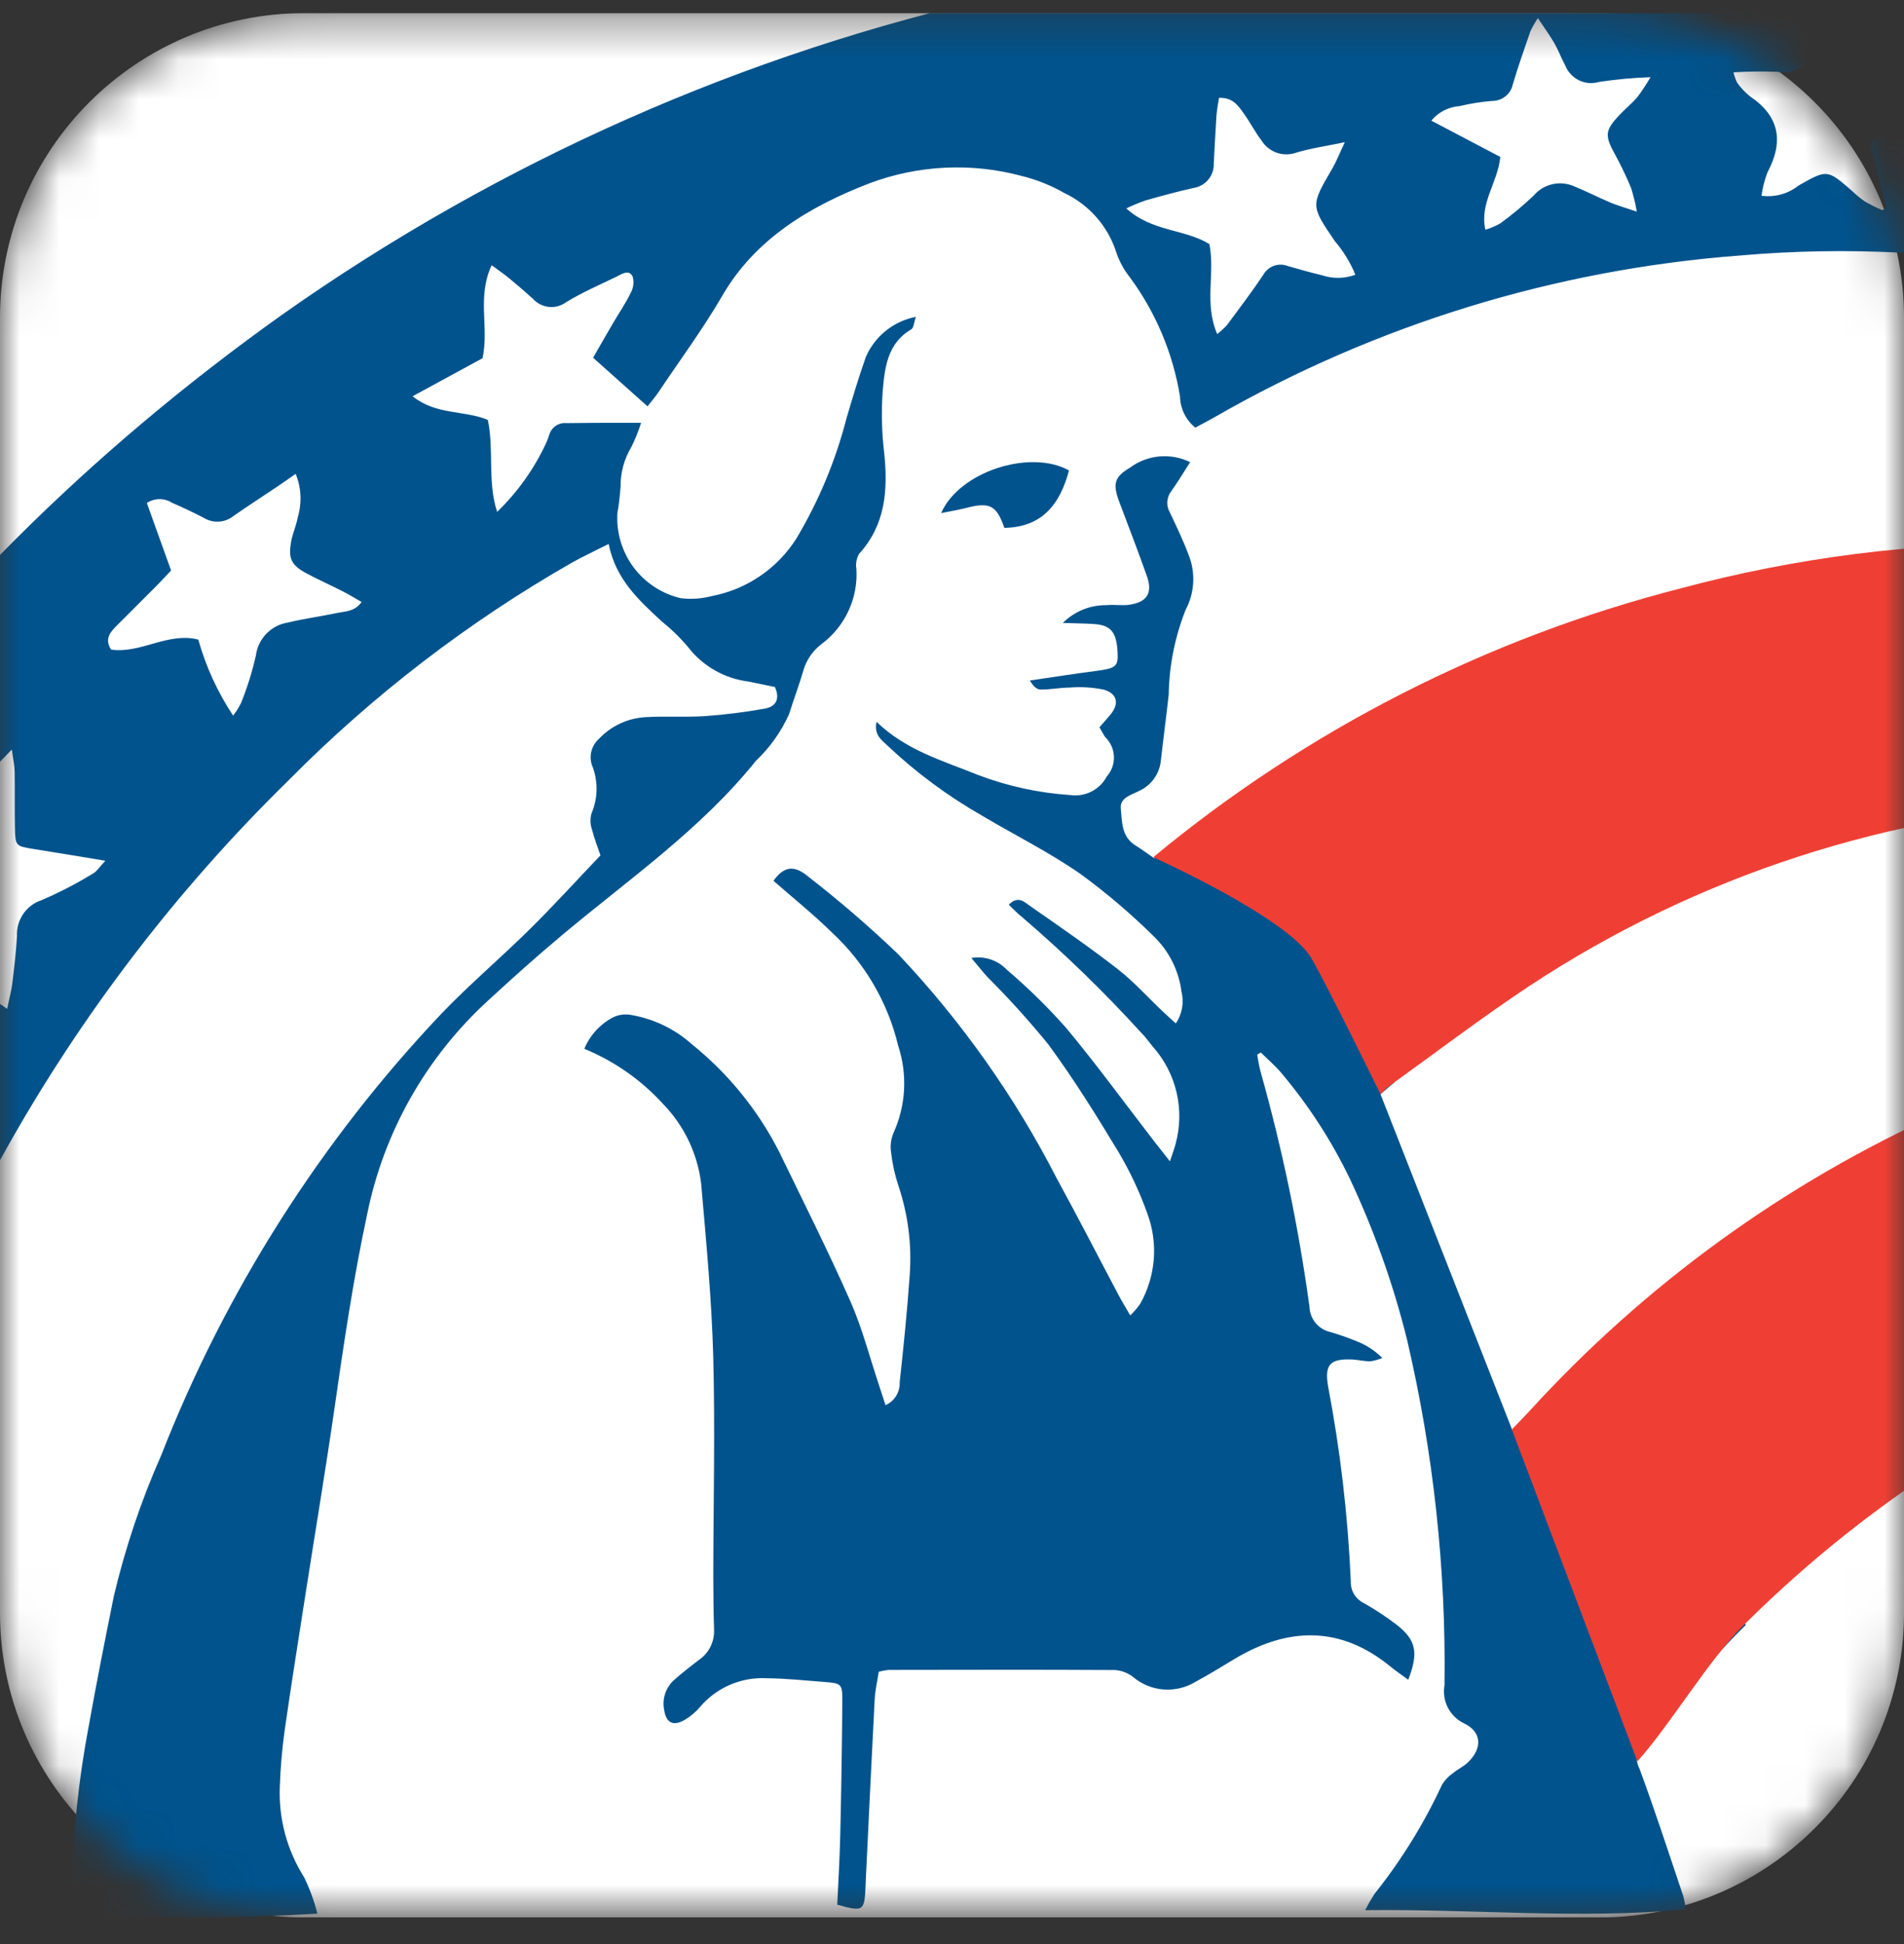 <svg width="48" height="49" viewBox="0 0 48 49" fill="none" xmlns="http://www.w3.org/2000/svg">
<rect x="0" y="0" width="48" height="49" fill="#333333" stroke="none"/>
<g clip-path="url(#clip0_615_11318)">
<g clip-path="url(#clip1_615_11318)">
<g clip-path="url(#clip2_615_11318)">
<mask id="mask0_615_11318" style="mask-type:luminance" maskUnits="userSpaceOnUse" x="0" y="0" width="48" height="49">
<path d="M40.32 0.33H7.68C3.438 0.33 0 3.769 0 8.01V40.65C0 44.892 3.438 48.33 7.68 48.33H40.32C44.562 48.33 48 44.892 48 40.65V8.01C48 3.769 44.562 0.33 40.32 0.33Z" fill="white"/>
</mask>
<g mask="url(#mask0_615_11318)">
<path d="M40.32 0.33H7.68C3.438 0.33 0 3.769 0 8.01V40.65C0 44.892 3.438 48.33 7.68 48.33H40.32C44.562 48.33 48 44.892 48 40.65V8.01C48 3.769 44.562 0.33 40.32 0.33Z" fill="white"/>
<path d="M38.556 35.618C38.423 35.763 38.283 35.901 38.13 36.059C37.003 33.189 35.906 30.393 34.803 27.581C34.923 27.48 35.035 27.371 35.161 27.28L34.665 26.773L34.051 23.167L29.41 21.403C29.319 21.481 29.217 21.546 29.098 21.633C28.936 21.521 28.783 21.408 28.622 21.307C28.269 21.087 28.286 20.708 28.255 20.374C28.23 20.102 28.524 20.037 28.715 19.936C28.866 19.868 28.997 19.761 29.094 19.625C29.191 19.491 29.25 19.332 29.266 19.167C29.328 18.614 29.402 18.062 29.463 17.508C29.475 16.776 29.62 16.051 29.89 15.37C30.005 15.155 30.07 14.917 30.081 14.674C30.093 14.431 30.05 14.188 29.956 13.963C29.822 13.605 29.654 13.259 29.491 12.913C29.443 12.83 29.421 12.734 29.428 12.639C29.435 12.543 29.471 12.452 29.53 12.377C29.689 12.155 29.829 11.919 30.003 11.649C29.762 11.53 29.493 11.481 29.225 11.505C28.958 11.53 28.702 11.627 28.486 11.788C28.083 12.027 28.05 12.204 28.22 12.657C28.453 13.276 28.691 13.893 28.912 14.517C29.064 14.947 28.92 15.178 28.468 15.243C28.28 15.269 28.084 15.233 27.895 15.253C27.691 15.251 27.488 15.289 27.299 15.366C27.11 15.443 26.939 15.557 26.794 15.701C27.128 15.712 27.349 15.714 27.569 15.728C28.008 15.755 28.152 15.931 28.175 16.462C28.191 16.8 28.124 16.847 27.633 16.911C27.076 16.983 26.52 17.071 25.964 17.152C26.041 17.289 26.134 17.379 26.23 17.38C26.471 17.384 26.714 17.332 26.956 17.331C27.247 17.306 27.54 17.324 27.827 17.383C28.178 17.486 28.219 17.746 27.986 18.022C27.9 18.125 27.81 18.224 27.717 18.331C27.777 18.434 27.816 18.512 27.864 18.581C27.997 18.709 28.075 18.884 28.082 19.068C28.09 19.252 28.025 19.432 27.902 19.57C27.817 19.733 27.683 19.865 27.519 19.949C27.355 20.034 27.169 20.065 26.986 20.04C26.186 19.987 25.397 19.815 24.648 19.53C23.77 19.173 22.841 18.915 22.097 18.193C22.031 18.53 22.225 18.649 22.367 18.787C23.09 19.47 23.892 20.064 24.756 20.558C25.58 21.047 26.443 21.477 27.229 22.021C27.889 22.502 28.512 23.032 29.093 23.607C29.473 23.976 29.716 24.462 29.784 24.987C29.819 25.124 29.824 25.267 29.8 25.406C29.776 25.546 29.722 25.678 29.643 25.796C29.51 25.674 29.408 25.584 29.309 25.49C28.93 25.13 28.577 24.736 28.166 24.417C27.452 23.863 26.705 23.349 25.962 22.831C25.826 22.736 25.659 22.563 25.432 22.805C25.551 22.916 25.651 23.027 25.769 23.117C26.827 24.024 27.829 24.996 28.767 26.027C28.879 26.136 28.968 26.268 29.069 26.388C29.359 26.716 29.563 27.111 29.662 27.537C29.761 27.963 29.753 28.407 29.637 28.83C29.607 28.951 29.561 29.067 29.494 29.272C29.314 29.044 29.197 28.897 29.083 28.749C28.348 27.797 27.64 26.823 26.871 25.901C26.409 25.38 25.911 24.892 25.381 24.441C25.267 24.322 25.127 24.233 24.972 24.182C24.816 24.131 24.65 24.118 24.489 24.146C24.655 24.343 24.767 24.487 24.889 24.621C25.431 25.162 25.946 25.731 26.43 26.326C27.069 27.195 27.641 28.114 28.199 29.039C28.491 29.532 28.735 30.053 28.927 30.594C29.064 30.963 29.118 31.358 29.086 31.751C29.053 32.144 28.936 32.525 28.741 32.868C28.668 32.971 28.585 33.068 28.493 33.155C28.38 32.959 28.29 32.812 28.209 32.66C27.687 31.676 27.178 30.683 26.643 29.706C25.584 27.64 24.236 25.735 22.641 24.048C21.911 23.35 21.145 22.691 20.347 22.072C19.997 21.788 19.748 21.856 19.499 22.2C19.995 22.635 20.511 23.049 20.981 23.511C21.804 24.275 22.383 25.267 22.644 26.36C22.88 27.079 22.839 27.86 22.528 28.549C22.459 28.71 22.437 28.887 22.466 29.059C22.498 29.336 22.558 29.608 22.645 29.873C22.891 30.602 22.99 31.372 22.934 32.139C22.871 33.042 22.779 33.942 22.681 34.842C22.686 34.963 22.655 35.083 22.591 35.185C22.527 35.288 22.434 35.37 22.324 35.419C22.264 35.233 22.214 35.074 22.161 34.916C21.923 34.207 21.737 33.475 21.436 32.794C20.873 31.521 20.246 30.276 19.639 29.023C19.106 27.979 18.359 27.06 17.448 26.325C17.016 25.938 16.485 25.681 15.914 25.582C15.763 25.553 15.608 25.572 15.468 25.636C15.136 25.806 14.874 26.09 14.731 26.435C15.489 26.747 16.168 27.223 16.719 27.828C17.246 28.372 17.581 29.071 17.675 29.822C17.802 31.279 17.941 32.738 17.981 34.198C18.03 36.044 17.984 37.892 17.982 39.74C17.982 40.192 17.988 40.644 18.002 41.096C18.006 41.244 17.971 41.391 17.902 41.523C17.833 41.654 17.732 41.766 17.607 41.847C17.4 42.007 17.194 42.167 16.998 42.34C16.893 42.433 16.814 42.553 16.769 42.686C16.725 42.819 16.716 42.961 16.744 43.099C16.791 43.421 16.965 43.517 17.257 43.352C17.407 43.264 17.541 43.151 17.653 43.018C17.858 42.778 18.115 42.589 18.405 42.464C18.695 42.34 19.01 42.283 19.325 42.3C19.812 42.304 20.298 42.357 20.784 42.394C21.206 42.425 21.238 42.445 21.235 42.854C21.227 43.986 21.209 45.119 21.183 46.251C21.17 46.84 21.133 47.429 21.107 48.008C21.769 48.191 21.793 48.175 21.821 47.539C21.824 47.487 21.825 47.435 21.827 47.383C21.9 45.869 21.971 44.354 22.05 42.841C22.063 42.604 22.118 42.369 22.153 42.136C22.234 42.115 22.317 42.099 22.401 42.09C24.302 42.087 26.202 42.082 28.103 42.093C28.273 42.104 28.436 42.166 28.57 42.272C28.786 42.453 29.053 42.562 29.334 42.583C29.615 42.604 29.896 42.537 30.137 42.391C30.474 42.21 30.8 42.007 31.129 41.81C32.479 41.004 33.796 40.976 35.054 42.006C35.194 42.121 35.345 42.222 35.502 42.338C35.767 41.65 35.702 41.338 35.206 40.949C34.942 40.748 34.666 40.566 34.377 40.403C34.277 40.354 34.193 40.276 34.135 40.18C34.078 40.084 34.05 39.973 34.054 39.861C33.982 38.208 33.79 36.562 33.48 34.937C33.39 34.401 33.526 34.243 34.081 34.266C34.237 34.272 34.392 34.314 34.548 34.311C34.651 34.297 34.752 34.269 34.849 34.228C34.668 34.048 34.453 33.906 34.216 33.812C33.991 33.719 33.761 33.638 33.526 33.571C33.383 33.536 33.255 33.455 33.162 33.341C33.069 33.226 33.017 33.084 33.012 32.937C32.738 30.935 32.326 28.955 31.779 27.011C31.738 26.871 31.721 26.725 31.693 26.582L31.786 26.528C31.966 26.707 32.163 26.873 32.323 27.069C32.996 27.87 33.566 28.752 34.022 29.694C34.639 31.002 35.125 32.368 35.473 33.772C36.139 36.624 36.456 39.547 36.416 42.477C36.382 42.67 36.412 42.87 36.502 43.044C36.593 43.218 36.739 43.358 36.917 43.441C37.361 43.659 37.372 44.071 37.006 44.421C36.894 44.528 36.745 44.595 36.626 44.695C36.514 44.772 36.42 44.872 36.351 44.989C35.895 45.97 35.324 46.893 34.649 47.738C34.565 47.87 34.487 48.006 34.416 48.146C37.152 48.113 39.81 48.378 42.497 48.125C42.485 48.014 42.465 47.905 42.437 47.797C42.076 46.725 41.727 45.649 41.335 44.588C41.272 44.467 41.248 44.329 41.268 44.194C41.288 44.059 41.35 43.934 41.445 43.837C42.304 42.876 43.097 41.85 44.017 40.952" fill="#00538D"/>
<path d="M-5.172 48.311C-5.141 47.904 -5.102 47.526 -5.085 47.147C-4.977 44.71 -4.639 42.288 -4.073 39.915C-2.307 32.223 1.629 25.199 7.267 19.676C9.39 17.529 11.796 15.681 14.417 14.182C14.7 14.024 14.995 13.888 15.344 13.71C15.522 14.603 16.107 15.131 16.686 15.665C16.93 15.861 17.155 16.081 17.356 16.322C17.725 16.794 18.266 17.101 18.86 17.177L19.537 17.316C19.68 17.652 19.531 17.817 19.279 17.861C18.784 17.95 18.285 18.012 17.785 18.049C17.282 18.082 16.774 18.046 16.271 18.076C15.83 18.102 15.415 18.293 15.11 18.612C15.017 18.692 14.949 18.797 14.915 18.915C14.881 19.032 14.882 19.157 14.919 19.274C14.999 19.468 15.04 19.675 15.039 19.885C15.039 20.094 14.997 20.301 14.915 20.495C14.874 20.628 14.877 20.771 14.923 20.903C14.981 21.136 15.071 21.361 15.138 21.559C14.542 22.184 13.97 22.814 13.365 23.412C12.634 24.135 11.847 24.801 11.135 25.542C8.082 28.764 5.681 32.547 4.064 36.681C3.556 37.828 3.156 39.019 2.868 40.239C2.651 41.314 2.437 42.39 2.244 43.469C1.982 44.839 1.835 46.227 1.805 47.621C1.803 47.839 1.838 48.058 1.855 48.26C3.903 48.362 5.954 48.353 8.001 48.234C7.923 47.919 7.811 47.613 7.669 47.321C7.237 46.639 7.022 45.842 7.054 45.036C7.07 44.566 7.11 44.098 7.174 43.633C7.341 42.462 7.528 41.295 7.71 40.127C7.951 38.579 8.211 37.035 8.434 35.485C8.669 33.848 8.91 32.214 9.258 30.595C9.678 28.53 10.741 26.652 12.294 25.229C12.907 24.661 13.532 24.104 14.173 23.567C15.853 22.159 17.668 20.906 19.06 19.173C19.413 18.838 19.697 18.438 19.895 17.994C20.007 17.631 20.144 17.275 20.25 16.91C20.325 16.642 20.485 16.406 20.705 16.238C21 16.02 21.235 15.732 21.389 15.4C21.544 15.068 21.613 14.703 21.589 14.337C21.568 14.207 21.592 14.073 21.658 13.959C22.331 13.218 22.386 12.341 22.29 11.409C22.228 10.89 22.216 10.366 22.254 9.844C22.306 9.262 22.371 8.653 22.972 8.302C23.037 8.264 23.041 8.123 23.089 7.987C22.812 8.04 22.553 8.16 22.333 8.336C22.113 8.512 21.94 8.739 21.828 8.998C21.648 9.506 21.494 10.023 21.341 10.541C21.068 11.604 20.643 12.624 20.081 13.567C19.843 13.944 19.531 14.268 19.162 14.519C18.794 14.77 18.378 14.942 17.94 15.025C17.687 15.091 17.424 15.109 17.164 15.078C16.686 14.967 16.263 14.69 15.97 14.296C15.678 13.903 15.534 13.418 15.565 12.928C15.604 12.705 15.63 12.48 15.645 12.255C15.643 11.905 15.738 11.562 15.919 11.263C16.015 11.067 16.096 10.865 16.162 10.657C15.733 10.657 15.371 10.657 15.01 10.658C14.766 10.659 14.522 10.662 14.278 10.665C14.181 10.655 14.085 10.681 14.005 10.737C13.926 10.792 13.869 10.875 13.845 10.969C13.818 11.051 13.786 11.132 13.748 11.21C13.448 11.843 13.036 12.416 12.533 12.902C12.283 12.138 12.459 11.336 12.298 10.583C11.694 10.334 10.997 10.466 10.401 9.988L12.165 9.029C12.334 8.263 12.018 7.477 12.396 6.685C12.575 6.818 12.713 6.912 12.841 7.018C13.043 7.184 13.241 7.355 13.435 7.53C13.54 7.647 13.684 7.72 13.841 7.736C13.997 7.751 14.153 7.707 14.278 7.613C14.679 7.369 15.113 7.181 15.537 6.976C15.67 6.912 15.848 6.78 15.948 6.966C15.968 7.036 15.974 7.109 15.965 7.181C15.957 7.253 15.934 7.323 15.898 7.386C15.769 7.652 15.599 7.897 15.45 8.153C15.286 8.433 15.125 8.716 14.952 9.016L16.324 10.242C16.433 10.101 16.523 10 16.598 9.888C17.139 9.078 17.718 8.299 18.21 7.452C19.045 6.018 20.402 5.207 21.917 4.621C23.15 4.158 24.497 4.094 25.769 4.438C26.14 4.53 26.497 4.674 26.83 4.864C27.138 5.01 27.413 5.217 27.638 5.472C27.863 5.728 28.034 6.027 28.139 6.351C28.215 6.583 28.332 6.8 28.485 6.991C29.138 7.877 29.571 8.906 29.748 9.992C29.751 10.144 29.787 10.292 29.854 10.428C29.92 10.564 30.016 10.683 30.134 10.778C30.305 10.685 30.475 10.599 30.639 10.504C34.69 8.181 39.209 6.792 43.865 6.44C46.561 6.205 49.277 6.345 51.934 6.857C59.146 8.163 65.636 12.048 70.194 17.787C70.337 17.962 70.471 18.146 70.624 18.312C70.718 18.414 70.838 18.501 70.984 18.367C70.99 18.333 70.989 18.298 70.982 18.264C70.826 17.896 70.663 17.53 70.507 17.161C68.472 12.389 65.209 8.24 61.051 5.137C56.357 1.491 50.739 -0.774 44.829 -1.404C40.537 -1.873 36.193 -1.452 32.07 -0.169C31.956 -0.13 31.835 -0.115 31.715 -0.125C31.594 -0.134 31.477 -0.168 31.37 -0.225C30.28 -0.757 29.043 -0.91 27.856 -0.657C27.002 -0.488 26.149 -0.314 25.301 -0.119C18.765 1.334 12.584 4.07 7.114 7.931C-2.6 14.846 -9.084 24.105 -12.535 35.496C-13.289 37.981 -13.79 40.535 -14.032 43.12C-14.168 44.576 -14.286 46.034 -14.399 47.492C-14.405 47.766 -14.393 48.039 -14.366 48.311H-5.172ZM56.582 5.441C56.442 5.247 56.315 5.045 56.2 4.835C56.315 4.744 56.453 4.688 56.599 4.674C56.745 4.66 56.892 4.689 57.022 4.756C57.497 4.891 57.492 4.894 57.778 4.49C57.881 4.345 58.004 4.214 58.119 4.077L58.246 4.104C58.316 4.287 58.359 4.478 58.376 4.673C58.361 4.893 58.421 5.111 58.547 5.292C58.672 5.473 58.855 5.606 59.066 5.669C59.278 5.766 59.494 5.853 59.792 5.979C59.682 6.079 59.565 6.17 59.442 6.253C59.273 6.343 59.094 6.412 58.919 6.491C58.803 6.533 58.707 6.615 58.648 6.723C58.589 6.831 58.571 6.956 58.598 7.076C58.677 7.367 58.645 7.677 58.506 7.945C58.269 7.684 58.043 7.472 57.861 7.226C57.783 7.08 57.651 6.969 57.493 6.917C57.335 6.866 57.163 6.878 57.014 6.951C56.733 7.033 56.445 7.094 56.154 7.131C56.352 6.747 56.481 6.468 56.636 6.204C56.716 6.091 56.755 5.952 56.745 5.813C56.735 5.674 56.677 5.543 56.582 5.441ZM50.51 2.498C50.75 2.537 50.987 2.602 51.228 2.636C51.826 2.72 51.883 2.68 52.161 2.147C52.27 1.938 52.408 1.743 52.532 1.542L52.696 1.577C52.753 1.93 52.829 2.281 52.863 2.637C52.907 3.087 53.069 3.365 53.576 3.422C53.759 3.425 53.937 3.482 54.089 3.585C54.24 3.689 54.358 3.834 54.427 4.004C54.179 4.087 53.956 4.166 53.73 4.238C53.294 4.377 53.268 4.397 53.274 4.859C53.279 5.202 53.309 5.544 53.333 5.97C52.722 5.746 52.422 5.243 51.947 4.895L50.257 5.535C50.3 5.326 50.361 5.121 50.439 4.922C50.558 4.691 50.726 4.486 50.855 4.259C51.091 3.845 51.063 3.689 50.744 3.33C50.479 3.112 50.283 2.822 50.179 2.495C50.289 2.488 50.4 2.489 50.51 2.498ZM44.837 1.811C45.008 1.841 45.184 1.813 45.337 1.731C45.49 1.649 45.611 1.518 45.68 1.359C45.867 1.014 46.114 0.702 46.35 0.352C46.453 0.462 46.533 0.591 46.586 0.731C46.639 0.872 46.663 1.022 46.657 1.172C46.656 1.427 46.75 1.674 46.92 1.865C47.091 2.055 47.325 2.176 47.58 2.203C47.9 2.263 48.213 2.362 48.545 2.448C48.464 2.858 48.156 2.97 47.901 3.132C47.654 3.289 47.403 3.441 47.139 3.604C47.284 4.17 47.419 4.698 47.555 5.227L47.457 5.299C47.306 5.233 47.159 5.16 47.015 5.079C46.901 4.999 46.793 4.911 46.692 4.814C46.064 4.267 46.064 4.267 45.34 4.678C45.209 4.781 45.06 4.857 44.9 4.901C44.739 4.945 44.572 4.956 44.408 4.934C44.434 4.733 44.485 4.536 44.557 4.347C44.971 3.569 44.867 2.931 44.113 2.425C43.992 2.326 43.884 2.212 43.793 2.084C43.753 2 43.722 1.913 43.702 1.823C44.08 1.799 44.459 1.795 44.837 1.811ZM36.8 2.674C37.071 2.608 37.346 2.565 37.623 2.544C37.745 2.544 37.863 2.502 37.957 2.424C38.051 2.347 38.116 2.24 38.14 2.121C38.273 1.671 38.429 1.229 38.582 0.786C38.637 0.672 38.7 0.562 38.77 0.456C38.948 0.725 39.078 0.901 39.186 1.09C39.289 1.271 39.362 1.468 39.46 1.651C39.525 1.814 39.648 1.947 39.806 2.024C39.964 2.101 40.144 2.115 40.312 2.065C40.742 2 41.175 1.96 41.609 1.946C41.508 2.121 41.397 2.289 41.276 2.451C41.14 2.608 40.976 2.741 40.833 2.892C40.457 3.288 40.451 3.414 40.714 3.891C40.864 4.165 40.999 4.446 41.119 4.735C41.181 4.931 41.229 5.131 41.263 5.333C40.975 5.236 40.784 5.184 40.604 5.108C40.3 4.98 40.006 4.828 39.701 4.703C39.526 4.622 39.329 4.601 39.141 4.642C38.953 4.684 38.783 4.787 38.659 4.934C38.395 5.185 38.115 5.418 37.82 5.632C37.702 5.699 37.577 5.752 37.446 5.79C37.297 5.114 37.758 4.606 37.823 3.956L36.084 3.041C36.172 2.934 36.281 2.847 36.404 2.783C36.527 2.72 36.662 2.683 36.8 2.674ZM28.882 5.051C29.283 4.937 29.686 4.827 30.092 4.737C30.239 4.714 30.372 4.637 30.466 4.521C30.559 4.406 30.607 4.259 30.599 4.111C30.622 3.712 30.64 3.313 30.667 2.914C30.677 2.764 30.709 2.616 30.731 2.467C31.094 2.45 31.231 2.687 31.379 2.894C31.53 3.106 31.648 3.342 31.807 3.547C31.896 3.688 32.03 3.795 32.187 3.85C32.345 3.904 32.516 3.904 32.674 3.849C33.033 3.739 33.41 3.687 33.903 3.584C33.766 3.874 33.689 4.074 33.583 4.256C33.039 5.186 33.041 5.181 33.653 6.08C33.869 6.332 34.043 6.618 34.169 6.925C33.895 7.026 33.596 7.029 33.32 6.936C33.032 6.868 32.748 6.786 32.465 6.705C32.351 6.661 32.225 6.659 32.111 6.702C31.997 6.744 31.902 6.826 31.844 6.933C31.554 7.366 31.237 7.782 30.927 8.201C30.852 8.28 30.771 8.354 30.685 8.42C30.349 7.639 30.638 6.891 30.489 6.153C29.87 5.77 29.038 5.842 28.394 5.253C28.553 5.176 28.716 5.109 28.882 5.051ZM2.939 15.773C3.272 15.441 3.605 15.108 3.937 14.775C4.059 14.652 4.176 14.524 4.313 14.38C4.108 13.809 3.904 13.242 3.702 12.678C3.796 12.616 3.906 12.582 4.019 12.581C4.132 12.58 4.243 12.612 4.338 12.673C4.608 12.791 4.877 12.916 5.139 13.053C5.25 13.121 5.38 13.155 5.51 13.148C5.641 13.142 5.766 13.096 5.87 13.017C6.241 12.758 6.622 12.512 6.997 12.26C7.139 12.165 7.279 12.065 7.454 11.943C7.595 12.288 7.614 12.671 7.509 13.028C7.473 13.233 7.384 13.427 7.344 13.632C7.257 14.087 7.341 14.251 7.763 14.471C8.056 14.624 8.357 14.761 8.652 14.911C8.803 14.987 8.948 15.077 9.116 15.173C8.94 15.42 8.699 15.408 8.49 15.452C8.081 15.538 7.666 15.592 7.261 15.691C7.053 15.723 6.862 15.822 6.715 15.973C6.569 16.124 6.476 16.318 6.45 16.527C6.358 16.933 6.233 17.332 6.077 17.718C6.021 17.831 5.954 17.937 5.877 18.037C5.486 17.448 5.19 16.802 4.999 16.121C4.231 15.925 3.55 16.481 2.801 16.373C2.63 16.11 2.773 15.939 2.939 15.773ZM-4.009 20.709C-3.634 20.761 -3.259 20.81 -2.885 20.867C-2.593 20.912 -2.301 20.961 -2.011 21.02C-1.86 21.064 -1.699 21.058 -1.553 21.002C-1.406 20.946 -1.281 20.844 -1.198 20.711C-0.919 20.312 -0.621 19.925 -0.317 19.545C-0.157 19.346 0.033 19.171 0.298 18.892C0.334 19.159 0.367 19.3 0.369 19.443C0.377 19.93 0.366 20.418 0.377 20.905C0.386 21.314 0.413 21.33 0.817 21.394C1.397 21.486 1.977 21.583 2.656 21.695C2.504 21.857 2.442 21.963 2.35 22.014C1.934 22.269 1.501 22.493 1.054 22.686C0.864 22.747 0.7 22.869 0.587 23.033C0.474 23.197 0.418 23.394 0.428 23.593C0.405 23.992 0.358 24.39 0.31 24.787C0.287 24.973 0.236 25.156 0.179 25.429C-0.02 25.293 -0.213 25.147 -0.397 24.991C-0.596 24.796 -0.783 24.589 -0.959 24.373C-1.07 24.205 -1.238 24.082 -1.432 24.028C-1.627 23.974 -1.834 23.991 -2.016 24.076C-2.451 24.253 -2.897 24.401 -3.338 24.562C-3.466 24.608 -3.594 24.656 -3.799 24.732C-3.787 23.776 -3.007 23.241 -2.742 22.453C-3.272 21.988 -3.724 21.442 -4.081 20.835L-4.009 20.709ZM-7.394 29.785C-6.703 29.872 -6.7 29.885 -6.399 29.272C-6.214 28.897 -6.053 28.511 -5.864 28.139C-5.75 27.914 -5.601 27.706 -5.457 27.472C-5.212 27.675 -5.058 27.966 -5.027 28.282C-4.945 28.619 -4.909 28.967 -4.83 29.305C-4.728 29.743 -4.645 29.811 -4.193 29.84C-3.916 29.858 -3.636 29.846 -3.358 29.846C-3.132 29.834 -2.905 29.836 -2.679 29.851C-2.54 29.888 -2.407 29.944 -2.283 30.017C-2.341 30.153 -2.418 30.28 -2.511 30.395C-2.659 30.517 -2.819 30.623 -2.989 30.71C-3.169 30.816 -3.359 30.904 -3.538 31.012C-3.654 31.055 -3.76 31.121 -3.849 31.206C-3.938 31.292 -4.008 31.395 -4.055 31.51C-4.102 31.624 -4.125 31.747 -4.121 31.871C-4.118 31.994 -4.089 32.116 -4.036 32.228C-3.956 32.53 -3.858 32.829 -3.802 33.136C-3.751 33.417 -3.747 33.707 -3.722 33.993L-3.836 34.056C-4.075 33.898 -4.322 33.75 -4.55 33.578C-4.855 33.347 -5.159 33.111 -5.44 32.851C-5.541 32.742 -5.676 32.669 -5.823 32.644C-5.97 32.62 -6.121 32.646 -6.252 32.718C-6.593 32.888 -6.923 33.081 -7.255 33.271C-7.391 33.38 -7.549 33.46 -7.717 33.506C-7.886 33.552 -8.062 33.562 -8.235 33.536C-8.157 33.298 -8.097 33.089 -8.019 32.886C-7.896 32.562 -7.752 32.244 -7.633 31.918C-7.559 31.759 -7.544 31.578 -7.59 31.409C-7.637 31.24 -7.741 31.092 -7.886 30.993C-8.201 30.745 -8.496 30.473 -8.793 30.205C-8.914 30.095 -9.018 29.966 -9.189 29.782C-8.593 29.699 -7.989 29.7 -7.394 29.785ZM-12.053 40.987C-11.688 40.878 -11.31 40.811 -10.939 40.716C-10.59 40.626 -10.244 40.524 -9.911 40.431C-9.845 39.53 -9.63 38.647 -9.275 37.816C-9.15 37.93 -9.039 38.058 -8.943 38.197C-8.771 38.538 -8.628 38.894 -8.467 39.241C-8.328 39.537 -8.179 39.829 -8.034 40.125C-7.257 40.104 -6.546 39.775 -5.733 39.916C-5.805 40.045 -5.884 40.169 -5.969 40.289C-6.333 40.734 -6.698 41.178 -7.073 41.614C-7.148 41.686 -7.196 41.782 -7.209 41.885C-7.222 41.988 -7.2 42.093 -7.146 42.182C-6.931 42.618 -6.738 43.067 -6.541 43.512C-6.481 43.647 -6.436 43.788 -6.356 44.004C-6.583 43.947 -6.731 43.922 -6.872 43.873C-7.305 43.743 -7.731 43.588 -8.146 43.409C-8.305 43.319 -8.491 43.291 -8.67 43.33C-8.848 43.368 -9.006 43.472 -9.112 43.62C-9.343 43.857 -9.586 44.082 -9.84 44.295C-10.022 44.457 -10.216 44.605 -10.421 44.737C-10.668 44.893 -10.839 44.806 -10.823 44.518C-10.801 44.119 -10.735 43.723 -10.68 43.327C-10.53 42.234 -10.405 42.401 -11.467 41.919C-11.828 41.755 -12.202 41.619 -12.605 41.455C-12.564 41.334 -12.492 41.227 -12.394 41.144C-12.297 41.062 -12.179 41.007 -12.053 40.987Z" fill="#00538D"/>
<path d="M34.803 27.58C34.923 27.479 34.879 27.478 35.004 27.388C36.193 26.533 37.358 25.644 38.578 24.837C42.796 22.062 47.685 20.478 52.728 20.251C55.988 20.062 59.258 20.375 62.423 21.18C66.832 22.236 70.929 24.32 74.378 27.263C74.431 27.308 74.478 27.376 74.539 27.393C74.648 27.417 74.76 27.432 74.872 27.437C74.873 27.327 74.917 27.192 74.87 27.111C74.685 26.796 74.48 26.491 74.268 26.193C71.747 22.728 68.54 19.818 64.847 17.646C60.766 15.111 56.068 13.745 51.264 13.7C48.262 13.672 45.271 14.052 42.372 14.829C37.493 16.079 32.952 18.393 29.074 21.606C29.074 21.606 32.471 23.132 33.062 24.155C33.483 24.883 34.803 27.58 34.803 27.58Z" fill="#EF3F34"/>
<path d="M78.626 34.698C77.651 33.467 76.518 32.369 75.257 31.433C70.628 27.91 65.351 26.283 59.584 26.119C58.067 26.088 56.55 26.18 55.048 26.394C52.951 26.641 50.902 27.192 48.964 28.03C45.007 29.807 41.459 32.38 38.539 35.587C38.406 35.732 38.266 35.87 38.113 36.029L41.279 44.396C42.138 43.435 43.081 41.819 44 40.921C47.241 37.704 51.161 35.252 55.473 33.745C57.66 32.971 59.942 32.501 62.257 32.347C65.904 32.113 69.561 32.616 73.009 33.826C75.903 34.817 78.588 36.333 80.931 38.298C81.02 38.373 81.121 38.433 81.234 38.513L81.47 38.216C81.345 38.055 81.242 37.916 81.133 37.782C80.296 36.754 79.437 35.745 78.626 34.698Z" fill="#EF3F34"/>
<path d="M23.726 12.933C23.962 12.885 24.161 12.853 24.356 12.803C24.953 12.648 25.123 12.736 25.32 13.305C26.282 13.288 26.727 12.699 26.949 11.857C25.969 11.313 24.18 11.888 23.726 12.933Z" fill="#00538D"/>
</g>
</g>
</g>
</g>
<defs>
<clipPath id="clip0_615_11318">
<rect width="48" height="48" fill="white" transform="translate(0 0.33)"/>
</clipPath>
<clipPath id="clip1_615_11318">
<rect width="48" height="48" fill="white" transform="translate(0 0.33)"/>
</clipPath>
<clipPath id="clip2_615_11318">
<rect width="48" height="48" fill="white" transform="translate(0 0.33)"/>
</clipPath>
</defs>
</svg>
